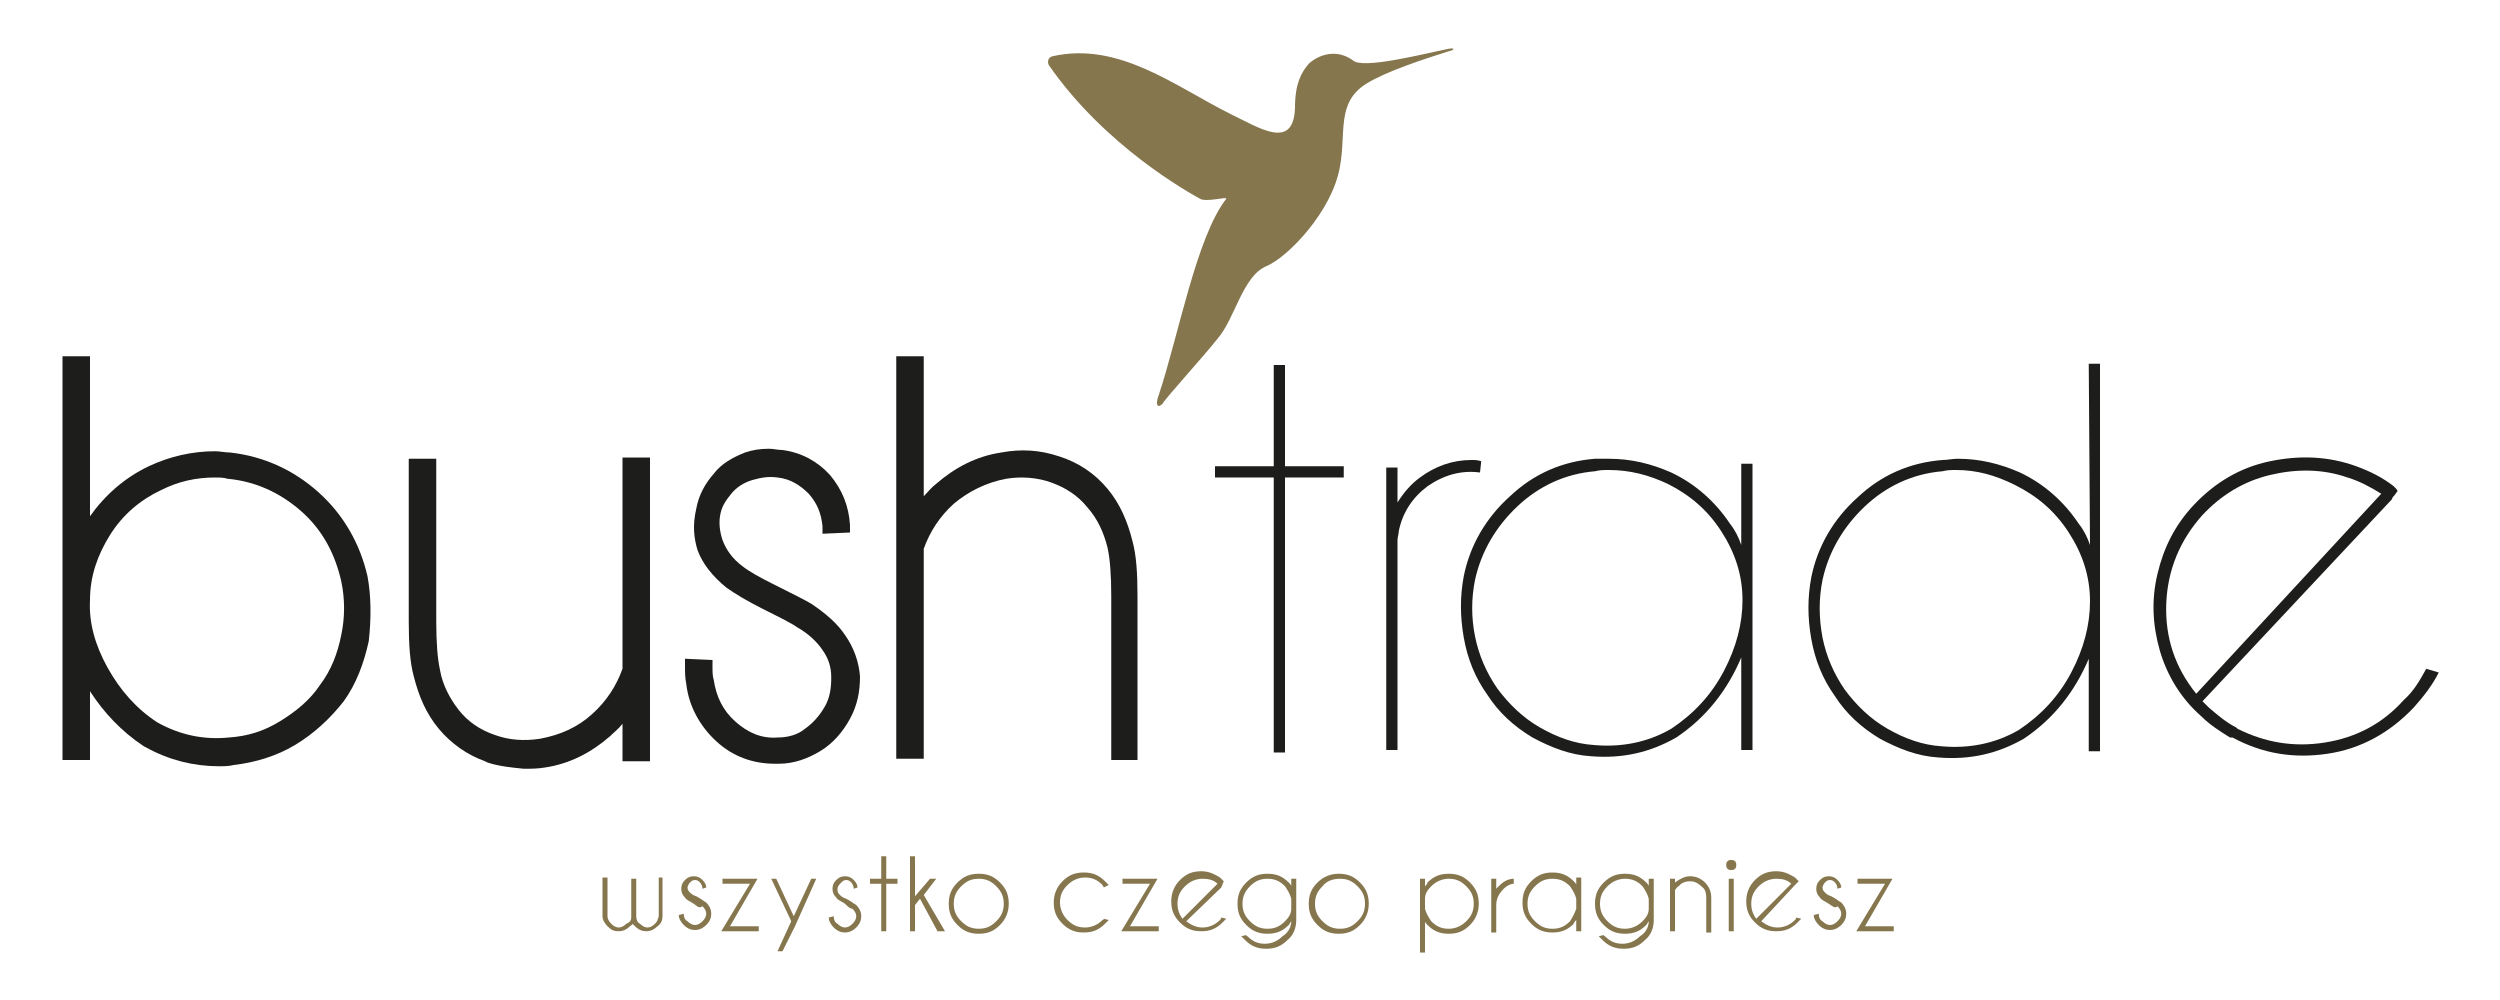 <?xml version="1.0" encoding="utf-8"?>
<!-- Generator: Adobe Illustrator 23.0.4, SVG Export Plug-In . SVG Version: 6.00 Build 0)  -->
<svg version="1.1" id="Warstwa_1" xmlns="http://www.w3.org/2000/svg" xmlns:xlink="http://www.w3.org/1999/xlink" x="0px" y="0px"
	 viewBox="0 0 200 80" style="enable-background:new 0 0 200 80;" xml:space="preserve">
<style type="text/css">
	.st0{fill:#86764D;}
	.st1{fill:#1D1D1B;}
</style>
<path class="st0" d="M115.9,3.9c0.5-0.1,0.5,0.1,0,0.2c-1.9,0.6-5,1.6-6.6,2.6c-2.4,1.5-1.6,3.9-2.1,6.6c-0.6,3.6-4.2,7.3-5.9,8
	c-1.9,0.8-2.5,4.2-3.9,5.8c-1.1,1.4-4.2,4.8-4.4,5.2c-0.4,0.4-0.6,0.1-0.3-0.7c1.6-4.8,3-12.6,5.4-15.7c0.1-0.2-1.6,0.3-2.1,0
	c-0.9-0.5-7.6-4.2-12.1-10.7c-0.1-0.2-0.1-0.6,0.3-0.7c5.3-1.2,9.8,2.4,14.2,4.6c2.3,1.1,5.1,3,5.2-0.5c0-1.9,0.5-2.8,1.1-3.5
	c0.4-0.4,1.9-1.4,3.5-0.3C108.9,5.6,113.9,4.3,115.9,3.9z"/>
<g>
	<path class="st1" d="M29.4,46.1c-0.6-2.6-1.9-4.9-3.9-6.7s-4.4-2.9-7.1-3.2c-0.4,0-0.8-0.1-1.2-0.1c-1.8,0-3.6,0.4-5.3,1.2
		c-1.9,0.9-3.5,2.3-4.7,4V28.5H5v32.3h2.2v-5.5c1.1,1.7,2.5,3.2,4.3,4.4l0.2,0.1l0,0c1.8,1,3.8,1.5,5.8,1.5c0.4,0,0.8,0,1.2-0.1
		c1.7-0.2,3.4-0.7,4.9-1.6c1.5-0.9,2.8-2.1,3.9-3.5c1-1.4,1.6-3,2-4.8C29.7,49.5,29.7,47.7,29.4,46.1z M12.6,57.8
		c-1.7-1.1-3-2.6-4-4.4c-1-1.8-1.5-3.6-1.4-5.4c0-1.9,0.6-3.6,1.6-5.2c1-1.6,2.4-2.8,4.1-3.6c1.4-0.7,2.8-1,4.3-1c0.3,0,0.7,0,1,0.1
		c2.2,0.2,4.2,1.1,5.9,2.6c1.7,1.5,2.7,3.4,3.2,5.6c0.3,1.4,0.3,2.9,0,4.3c-0.3,1.5-0.8,2.8-1.7,4c-0.8,1.2-1.9,2.1-3.2,2.9
		c-1.3,0.8-2.6,1.2-4.1,1.3C16.3,59.2,14.4,58.8,12.6,57.8z"/>
	<path class="st1" d="M49.8,36.6v16.9c-0.5,1.4-1.3,2.6-2.4,3.6c-1.2,1.1-2.6,1.7-4.2,2c-1.3,0.2-2.5,0.1-3.6-0.3
		c-1.2-0.4-2.2-1.1-2.9-2s-1.3-2-1.5-3.2c-0.2-0.9-0.3-2.2-0.3-3.9v-13h-2.2v13c0,1.9,0.1,3.3,0.4,4.4c0.4,1.6,1,3,2,4.2
		s2.3,2.1,3.7,2.6L39,61c0.9,0.3,1.9,0.4,2.9,0.5c0.6,0,1.1,0,1.7-0.1c2-0.3,3.7-1.2,5.2-2.5c0.3-0.3,0.7-0.6,1-1v3H52V36.6H49.8z"
		/>
	<path class="st1" d="M67.6,50.8c-0.6-0.9-1.5-1.7-2.7-2.5l0,0c-0.5-0.3-1.5-0.8-2.9-1.5l-0.2-0.1l0,0c-1-0.5-1.9-1-2.4-1.4
		c-0.8-0.6-1.3-1.3-1.6-2.1c-0.2-0.6-0.3-1.3-0.2-1.9c0.1-0.7,0.4-1.2,0.9-1.8c0.4-0.5,1-0.9,1.7-1.1c0.7-0.2,1.3-0.3,2-0.2
		c1,0.1,1.8,0.6,2.5,1.3c0.7,0.8,1,1.6,1.1,2.6v0.6l2.2-0.1V42c-0.1-1.5-0.6-2.8-1.6-4c-1-1.1-2.3-1.8-3.8-2c-0.4,0-0.7-0.1-1.1-0.1
		c-0.7,0-1.3,0.1-1.9,0.3c-1,0.4-1.9,0.9-2.5,1.7c-0.7,0.8-1.2,1.7-1.4,2.8C55.4,42,55.5,43,55.8,44c0.4,1.1,1.2,2.1,2.3,3
		c0.7,0.5,1.7,1.1,2.9,1.7c1.4,0.7,2.4,1.2,2.8,1.5c0.9,0.5,1.6,1.2,2,1.8c0.5,0.7,0.7,1.4,0.7,2.2s-0.1,1.6-0.5,2.3
		s-0.9,1.3-1.6,1.8C63.8,58.8,63,59,62.2,59c-1.3,0.1-2.4-0.4-3.4-1.3c-1-0.9-1.5-2-1.7-3.3c-0.1-0.3-0.1-0.7-0.1-1v-0.6l-2.2-0.1
		v0.6c0,0.5,0,0.9,0.1,1.4c0.2,1.8,1.1,3.4,2.4,4.6c1.3,1.2,2.9,1.8,4.7,1.8c0.1,0,0.2,0,0.3,0c1.2,0,2.3-0.4,3.3-1s1.8-1.5,2.4-2.6
		s0.8-2.2,0.8-3.4C68.7,52.9,68.3,51.8,67.6,50.8z"/>
	<path class="st1" d="M90.6,43.3L90.6,43.3c-0.4-1.6-1-3-2-4.2s-2.3-2.1-3.9-2.6c-1.5-0.5-3-0.6-4.6-0.3c-2,0.3-3.7,1.2-5.2,2.5
		c-0.4,0.3-0.7,0.7-1,1V28.5h-2.2v32.2h2.2V43.9c0.5-1.4,1.3-2.6,2.4-3.6c1.2-1,2.6-1.7,4.2-2c1.2-0.2,2.5-0.1,3.6,0.3
		c1.1,0.4,2.1,1,2.9,2c0.8,0.9,1.3,2,1.6,3.2c0.2,0.9,0.3,2.2,0.3,3.9v13.1H91V47.7C91,45.8,90.9,44.4,90.6,43.3z"/>
	<path class="st1" d="M101.9,29.2h0.9v8.1h4.7v0.9h-4.7v22h-0.9v-22h-4.7v-0.9h4.7V29.2z"/>
	<path class="st1" d="M117.7,36.8L117.7,36.8c0.3,0,0.5,0,0.8,0.1l-0.1,0.9c-1.5-0.2-2.9,0.2-4.2,1.1c-1.2,0.9-2,2.1-2.3,3.6
		c0,0.2-0.1,0.5-0.1,0.7V60h-0.9V43.3v-5.9h0.9v2.8c0.5-0.8,1.1-1.5,1.8-2C114.8,37.3,116.2,36.8,117.7,36.8z"/>
	<path class="st1" d="M128.7,36.7c1.8,0,3.4,0.4,5,1.1c1.9,0.9,3.5,2.3,4.7,4.1c0.4,0.5,0.7,1.1,0.9,1.7v-6.5h0.9V60h-0.9v-7.4
		c-1.1,2.6-2.8,4.8-5.2,6.4l0,0c-2.1,1.2-4.3,1.7-6.8,1.5c-1.7-0.1-3.2-0.7-4.7-1.5c-1.5-0.9-2.7-2-3.6-3.4c-1-1.4-1.6-2.9-1.9-4.6
		c-0.3-1.7-0.3-3.3,0-4.9c0.5-2.5,1.8-4.7,3.7-6.4c1.9-1.8,4.2-2.8,6.8-3C127.9,36.7,128.3,36.7,128.7,36.7z M128.7,37.6
		c-0.4,0-0.7,0-1.1,0.1c-2.4,0.2-4.5,1.2-6.2,2.8s-2.9,3.6-3.4,5.9c-0.3,1.5-0.3,3,0,4.5s0.9,2.9,1.8,4.2c0.9,1.2,2,2.3,3.4,3.1
		s2.8,1.3,4.3,1.4c2.2,0.2,4.3-0.2,6.2-1.3c1.8-1.2,3.2-2.7,4.2-4.6c1-1.9,1.5-3.8,1.5-5.7c0-2-0.6-3.8-1.7-5.5
		c-1.1-1.7-2.5-2.9-4.3-3.8C131.9,38,130.4,37.6,128.7,37.6z"/>
	<path class="st1" d="M167.1,29.1h0.9v31h-0.9v-7.4c-1.1,2.6-2.8,4.8-5.2,6.4l0,0c-2.1,1.2-4.3,1.7-6.8,1.5
		c-1.7-0.1-3.2-0.7-4.7-1.5c-1.5-0.9-2.7-2-3.6-3.4c-1-1.4-1.6-2.9-1.9-4.6c-0.3-1.7-0.3-3.3,0-4.9c0.5-2.5,1.8-4.7,3.7-6.4
		c1.9-1.8,4.2-2.8,6.8-3c0.4,0,0.8-0.1,1.2-0.1c1.8,0,3.4,0.4,5,1.1c1.9,0.9,3.5,2.3,4.7,4.1c0.4,0.5,0.7,1.1,0.9,1.7L167.1,29.1
		L167.1,29.1z M156.5,37.6c-0.4,0-0.7,0-1.1,0.1c-2.4,0.2-4.5,1.2-6.2,2.8s-2.9,3.6-3.4,5.9c-0.3,1.5-0.3,3,0,4.6
		c0.3,1.5,0.9,2.9,1.8,4.2c0.9,1.2,2,2.3,3.4,3.1s2.8,1.3,4.3,1.4c2.2,0.2,4.3-0.2,6.2-1.3c1.8-1.2,3.2-2.7,4.2-4.6
		c1-1.9,1.5-3.8,1.5-5.7c0-2-0.6-3.8-1.7-5.5c-1.1-1.7-2.5-2.9-4.3-3.8C159.6,38,158.1,37.6,156.5,37.6z"/>
	<path class="st1" d="M194.1,53.5c-0.5,0.9-1,1.8-1.8,2.5c-1.7,1.9-3.8,3-6.3,3.4s-4.8,0-7-1.1l-0.1-0.1c-0.8-0.4-1.5-1-2.2-1.6
		c-0.2-0.2-0.3-0.3-0.5-0.5L191.3,40c0,0,0.1-0.1,0.1-0.2c0.2-0.2,0.3-0.4,0.4-0.5c0-0.1-0.1-0.2-0.3-0.4c-0.9-0.7-1.9-1.2-3-1.6
		c-2.2-0.8-4.5-0.9-6.9-0.4s-4.4,1.7-6.1,3.5c-1.5,1.6-2.4,3.4-2.9,5.5s-0.4,4.1,0.2,6.2c0.6,2,1.7,3.8,3.3,5.2
		c0.7,0.7,1.5,1.2,2.3,1.7c0,0,0,0,0.1,0c0,0,0,0,0.1,0c2.4,1.3,4.9,1.7,7.6,1.3c2.7-0.4,5-1.7,6.9-3.7c0.8-0.9,1.5-1.8,2-2.8
		L194.1,53.5z M175.7,55.5c-1.7-2.1-2.5-4.5-2.4-7.2s1.1-5.1,2.9-7.1c1.5-1.6,3.3-2.7,5.4-3.2c2.1-0.5,4.2-0.5,6.2,0.2
		c1,0.3,1.9,0.8,2.7,1.3L175.7,55.5z"/>
</g>
<g>
	<path class="st0" d="M50.5,73.4v-3.1h0.4v3c0,0.3,0.1,0.5,0.3,0.6c0.2,0.2,0.4,0.3,0.6,0.3c0.2,0,0.4-0.1,0.6-0.3
		c0.2-0.2,0.2-0.3,0.3-0.6l0,0v-3.1H53v3.1c0,0.3-0.1,0.6-0.4,0.8c-0.2,0.2-0.5,0.4-0.9,0.4c-0.3,0-0.6-0.1-0.9-0.4
		c-0.1-0.1-0.1-0.1-0.2-0.2c0,0.1-0.1,0.1-0.2,0.2c-0.2,0.2-0.5,0.4-0.9,0.4s-0.6-0.1-0.9-0.4c-0.2-0.2-0.4-0.5-0.4-0.8v-3.1h0.4
		v3.1l0,0c0,0.2,0.1,0.4,0.3,0.6s0.4,0.3,0.6,0.3c0.2,0,0.4-0.1,0.6-0.3C50.4,73.8,50.5,73.6,50.5,73.4z"/>
	<path class="st0" d="M55.5,72.3c-0.3-0.2-0.6-0.3-0.7-0.5c-0.2-0.2-0.3-0.4-0.3-0.7c0-0.3,0.1-0.5,0.3-0.7s0.4-0.3,0.7-0.3
		s0.5,0.1,0.7,0.3c0.2,0.2,0.3,0.4,0.3,0.6l0,0l-0.3,0.1c0-0.2-0.1-0.4-0.2-0.5c-0.1-0.1-0.2-0.2-0.4-0.2s-0.3,0.1-0.4,0.2
		C55.1,70.7,55,70.9,55,71c0,0.2,0.1,0.3,0.2,0.4c0.1,0.1,0.2,0.2,0.5,0.3c0.4,0.2,0.6,0.4,0.8,0.5c0.2,0.2,0.4,0.5,0.4,0.9
		c0,0.3-0.1,0.6-0.4,0.9c-0.2,0.2-0.5,0.4-0.9,0.4c-0.3,0-0.6-0.1-0.9-0.4c-0.2-0.2-0.4-0.5-0.4-0.8l0.4-0.1c0,0.3,0.1,0.5,0.3,0.6
		c0.2,0.2,0.4,0.3,0.6,0.3c0.2,0,0.4-0.1,0.6-0.3c0.2-0.2,0.3-0.4,0.3-0.6s-0.1-0.4-0.3-0.6C55.9,72.7,55.8,72.5,55.5,72.3z"/>
	<path class="st0" d="M60,70.7h-2.2v-0.4h2.8l-2.2,3.8h2.3v0.4h-3L60,70.7z"/>
	<path class="st0" d="M63.6,74.1l-1,2h-0.4l1.1-2.4l-1.6-3.4h0.4l1.4,3l1.4-3h0.4L63.6,74.1L63.6,74.1z"/>
	<path class="st0" d="M67.6,72.3c-0.3-0.2-0.6-0.3-0.7-0.5c-0.2-0.2-0.3-0.4-0.3-0.7c0-0.3,0.1-0.5,0.3-0.7c0.2-0.2,0.4-0.3,0.7-0.3
		c0.3,0,0.5,0.1,0.7,0.3c0.2,0.2,0.3,0.4,0.3,0.6l0,0l-0.3,0.1c0-0.2-0.1-0.4-0.2-0.5s-0.2-0.2-0.4-0.2c-0.2,0-0.3,0.1-0.4,0.2
		C67,70.9,67,71,67,71.2s0.1,0.3,0.2,0.4s0.2,0.2,0.5,0.3c0.4,0.2,0.6,0.4,0.8,0.5c0.2,0.2,0.4,0.5,0.4,0.9c0,0.3-0.1,0.6-0.4,0.9
		c-0.2,0.2-0.5,0.4-0.9,0.4c-0.3,0-0.6-0.1-0.9-0.4c-0.2-0.2-0.4-0.5-0.4-0.8l0.4-0.1c0,0.3,0.1,0.5,0.3,0.6
		c0.2,0.2,0.4,0.3,0.6,0.3s0.4-0.1,0.6-0.3c0.2-0.2,0.3-0.4,0.3-0.6s-0.1-0.4-0.3-0.6C68,72.7,67.8,72.5,67.6,72.3z"/>
	<path class="st0" d="M70.5,70.3v-1.8h0.4v1.8h0.9v0.4h-0.9v3.8h-0.4v-3.8h-0.9v-0.4H70.5z"/>
	<path class="st0" d="M74.9,70.3l-1,1.3l1.7,2.9H75l-1.4-2.6l-0.4,0.5v2.1h-0.4v-6h0.4v3.2l1.2-1.4H74.9z"/>
	<path class="st0" d="M78.3,69.9c0.7,0,1.2,0.2,1.7,0.7s0.7,1,0.7,1.7c0,0.6-0.2,1.2-0.7,1.7s-1,0.7-1.7,0.7s-1.2-0.2-1.7-0.7
		s-0.7-1-0.7-1.7s0.2-1.2,0.7-1.7C77.1,70.1,77.6,69.9,78.3,69.9z M76.9,70.9c-0.4,0.4-0.6,0.8-0.6,1.4s0.2,1,0.6,1.4
		s0.8,0.6,1.4,0.6s1-0.2,1.4-0.6s0.6-0.8,0.6-1.4s-0.2-1-0.6-1.4s-0.8-0.6-1.4-0.6S77.3,70.5,76.9,70.9z"/>
	<path class="st0" d="M88.3,73.5l0.4,0.1c-0.1,0.1-0.2,0.2-0.3,0.3c-0.5,0.5-1,0.7-1.7,0.7s-1.2-0.2-1.7-0.7s-0.7-1-0.7-1.7
		c0-0.6,0.2-1.2,0.7-1.7s1-0.7,1.7-0.7s1.2,0.2,1.7,0.7c0.1,0.1,0.2,0.2,0.3,0.3L88.3,71c0-0.1-0.1-0.1-0.1-0.2
		c-0.4-0.4-0.8-0.6-1.4-0.6c-0.5,0-1,0.2-1.4,0.6s-0.6,0.8-0.6,1.4c0,0.5,0.2,1,0.6,1.4s0.8,0.6,1.4,0.6c0.5,0,1-0.2,1.4-0.6
		C88.3,73.6,88.3,73.5,88.3,73.5z"/>
	<path class="st0" d="M92,70.7h-2.2v-0.4h2.8l-2.2,3.8h2.3v0.4h-3L92,70.7z"/>
	<path class="st0" d="M94.9,73.7c0.4,0.3,0.8,0.5,1.3,0.5s1-0.2,1.4-0.6c0,0,0.1-0.1,0.1-0.2l0.4,0.1c-0.1,0.1-0.2,0.2-0.3,0.3
		c-0.5,0.5-1,0.7-1.7,0.7s-1.2-0.2-1.7-0.7s-0.7-1-0.7-1.7c0-0.6,0.2-1.2,0.7-1.7s1-0.7,1.7-0.7c0.6,0,1,0.2,1.5,0.5
		c0.1,0.1,0.1,0.1,0.2,0.2l0.1,0.1L97.7,71L94.9,73.7z M97.4,70.7c-0.3-0.3-0.7-0.4-1.2-0.4s-1,0.2-1.4,0.6s-0.6,0.8-0.6,1.4
		c0,0.4,0.1,0.8,0.4,1.2L97.4,70.7z"/>
	<path class="st0" d="M103.3,73.7c-0.1,0.1-0.1,0.2-0.2,0.3c-0.5,0.5-1,0.7-1.7,0.7s-1.2-0.2-1.7-0.7S99,73,99,72.3s0.2-1.2,0.7-1.7
		s1-0.7,1.7-0.7s1.2,0.2,1.7,0.7c0.1,0.1,0.2,0.2,0.2,0.3v-0.6h0.4v3.3c0,0.6-0.2,1.2-0.7,1.6c-0.5,0.5-1,0.7-1.7,0.7
		s-1.2-0.2-1.7-0.7c-0.1-0.1-0.2-0.2-0.3-0.3l0.4-0.1c0,0.1,0.1,0.1,0.1,0.1c0.4,0.4,0.8,0.6,1.4,0.6c0.5,0,1-0.2,1.4-0.6
		C103.1,74.6,103.3,74.1,103.3,73.7z M103.3,71.9c-0.1-0.4-0.3-0.7-0.5-1c-0.4-0.4-0.8-0.6-1.4-0.6s-1,0.2-1.4,0.6s-0.6,0.8-0.6,1.4
		s0.2,1,0.6,1.4s0.8,0.6,1.4,0.6s1-0.2,1.4-0.6c0.3-0.3,0.5-0.6,0.5-1V71.9z"/>
	<path class="st0" d="M107.1,69.9c0.7,0,1.2,0.2,1.7,0.7s0.7,1,0.7,1.7c0,0.6-0.2,1.2-0.7,1.7s-1,0.7-1.7,0.7s-1.2-0.2-1.7-0.7
		s-0.7-1-0.7-1.7s0.2-1.2,0.7-1.7S106.5,69.9,107.1,69.9z M105.8,70.9c-0.4,0.4-0.6,0.8-0.6,1.4s0.2,1,0.6,1.4s0.8,0.6,1.4,0.6
		s1-0.2,1.4-0.6s0.6-0.8,0.6-1.4s-0.2-1-0.6-1.4s-0.8-0.6-1.4-0.6S106.1,70.5,105.8,70.9z"/>
	<path class="st0" d="M113.6,70.3h0.4v0.6c0.1-0.1,0.2-0.2,0.2-0.3c0.5-0.5,1-0.7,1.7-0.7s1.2,0.2,1.7,0.7s0.7,1,0.7,1.7
		c0,0.6-0.2,1.2-0.7,1.7s-1,0.7-1.7,0.7s-1.2-0.2-1.7-0.7c-0.1-0.1-0.2-0.2-0.2-0.3v2.5h-0.4V70.3z M114,71.9v0.8
		c0.1,0.4,0.3,0.7,0.5,1c0.4,0.4,0.8,0.6,1.4,0.6c0.5,0,1-0.2,1.4-0.6s0.6-0.8,0.6-1.4s-0.2-1-0.6-1.4s-0.8-0.6-1.4-0.6
		c-0.5,0-1,0.2-1.4,0.6C114.2,71.2,114,71.5,114,71.9z"/>
	<path class="st0" d="M119.3,70.3h0.4v0.8c0.1-0.1,0.2-0.2,0.3-0.3c0.3-0.3,0.7-0.5,1.1-0.5v0.4c-0.2,0-0.5,0.1-0.8,0.4
		c-0.4,0.4-0.6,0.8-0.6,1.3v2.2h-0.4V70.3z"/>
	<path class="st0" d="M126.5,74.5h-0.4v-0.9c-0.1,0.1-0.2,0.2-0.2,0.3c-0.5,0.5-1,0.7-1.7,0.7s-1.2-0.2-1.7-0.7s-0.7-1-0.7-1.7
		s0.2-1.2,0.7-1.7s1-0.7,1.7-0.7s1.2,0.2,1.7,0.7c0.1,0.1,0.2,0.2,0.2,0.3v-0.6h0.4V74.5z M126.1,72.7v-0.8c-0.1-0.4-0.3-0.7-0.5-1
		c-0.4-0.4-0.8-0.6-1.4-0.6s-1,0.2-1.4,0.6s-0.6,0.8-0.6,1.4s0.2,1,0.6,1.4s0.8,0.6,1.4,0.6s1-0.2,1.4-0.6
		C125.8,73.4,126,73,126.1,72.7z"/>
	<path class="st0" d="M131.9,73.7c-0.1,0.1-0.1,0.2-0.2,0.3c-0.5,0.5-1,0.7-1.7,0.7s-1.2-0.2-1.7-0.7s-0.7-1-0.7-1.7
		s0.2-1.2,0.7-1.7s1-0.7,1.7-0.7s1.2,0.2,1.7,0.7c0.1,0.1,0.2,0.2,0.2,0.3v-0.6h0.4v3.3c0,0.6-0.2,1.2-0.7,1.6
		c-0.5,0.5-1,0.7-1.7,0.7s-1.2-0.2-1.7-0.7c-0.1-0.1-0.2-0.2-0.3-0.3l0.4-0.1c0,0.1,0.1,0.1,0.1,0.1c0.4,0.4,0.8,0.6,1.4,0.6
		c0.5,0,1-0.2,1.4-0.6C131.7,74.6,131.9,74.1,131.9,73.7z M131.9,71.9c-0.1-0.4-0.3-0.7-0.5-1c-0.4-0.4-0.8-0.6-1.4-0.6
		c-0.5,0-1,0.2-1.4,0.6s-0.6,0.8-0.6,1.4s0.2,1,0.6,1.4c0.4,0.4,0.8,0.6,1.4,0.6c0.5,0,1-0.2,1.4-0.6c0.3-0.3,0.5-0.6,0.5-1V71.9z"
		/>
	<path class="st0" d="M134,71.2v3.3h-0.4v-4.2h0.4v0.3c0.4-0.3,0.8-0.5,1.2-0.5c0.5,0,0.9,0.2,1.2,0.5s0.5,0.7,0.5,1.2v2.8h-0.4
		v-2.8c0-0.4-0.1-0.7-0.4-0.9c-0.3-0.3-0.6-0.4-0.9-0.4s-0.7,0.1-0.9,0.4C134.2,70.9,134.1,71.1,134,71.2z"/>
	<path class="st0" d="M138.8,68.9c0.1,0.1,0.1,0.2,0.1,0.3c0,0.1,0,0.2-0.1,0.3c-0.1,0.1-0.2,0.1-0.3,0.1s-0.2,0-0.3-0.1
		s-0.1-0.2-0.1-0.3c0-0.1,0-0.2,0.1-0.3c0.1-0.1,0.2-0.1,0.3-0.1S138.7,68.8,138.8,68.9z M138.7,70.3v4.2h-0.4v-4.2H138.7z"/>
	<path class="st0" d="M140.9,73.7c0.4,0.3,0.8,0.5,1.3,0.5s1-0.2,1.4-0.6c0,0,0.1-0.1,0.1-0.2l0.4,0.1c-0.1,0.1-0.2,0.2-0.3,0.3
		c-0.5,0.5-1,0.7-1.7,0.7s-1.2-0.2-1.7-0.7s-0.7-1-0.7-1.7c0-0.6,0.2-1.2,0.7-1.7s1-0.7,1.7-0.7c0.6,0,1,0.2,1.5,0.5
		c0.1,0.1,0.1,0.1,0.2,0.2l0.1,0.1l-0.3,0.3L140.9,73.7z M143.3,70.7c-0.3-0.3-0.7-0.4-1.2-0.4s-1,0.2-1.4,0.6s-0.6,0.8-0.6,1.4
		c0,0.4,0.1,0.8,0.4,1.2L143.3,70.7z"/>
	<path class="st0" d="M146.3,72.3c-0.3-0.2-0.6-0.3-0.7-0.5c-0.2-0.2-0.3-0.4-0.3-0.7c0-0.3,0.1-0.5,0.3-0.7s0.4-0.3,0.7-0.3
		s0.5,0.1,0.7,0.3c0.2,0.2,0.3,0.4,0.3,0.6l0,0l-0.3,0.1c0-0.2-0.1-0.4-0.2-0.5c-0.1-0.1-0.2-0.2-0.4-0.2s-0.3,0.1-0.4,0.2
		c-0.1,0.1-0.2,0.3-0.2,0.4c0,0.2,0.1,0.3,0.2,0.4c0.1,0.1,0.2,0.2,0.5,0.3c0.4,0.2,0.6,0.4,0.8,0.5c0.2,0.2,0.4,0.5,0.4,0.9
		c0,0.3-0.1,0.6-0.4,0.9c-0.2,0.2-0.5,0.4-0.9,0.4c-0.3,0-0.6-0.1-0.9-0.4c-0.2-0.2-0.4-0.5-0.4-0.8l0.4-0.1c0,0.3,0.1,0.5,0.3,0.6
		c0.2,0.2,0.4,0.3,0.6,0.3c0.2,0,0.4-0.1,0.6-0.3c0.2-0.2,0.3-0.4,0.3-0.6s-0.1-0.4-0.3-0.6C146.8,72.7,146.6,72.5,146.3,72.3z"/>
	<path class="st0" d="M150.8,70.7h-2.2v-0.4h2.8l-2.2,3.8h2.3v0.4h-3L150.8,70.7z"/>
</g>
</svg>
